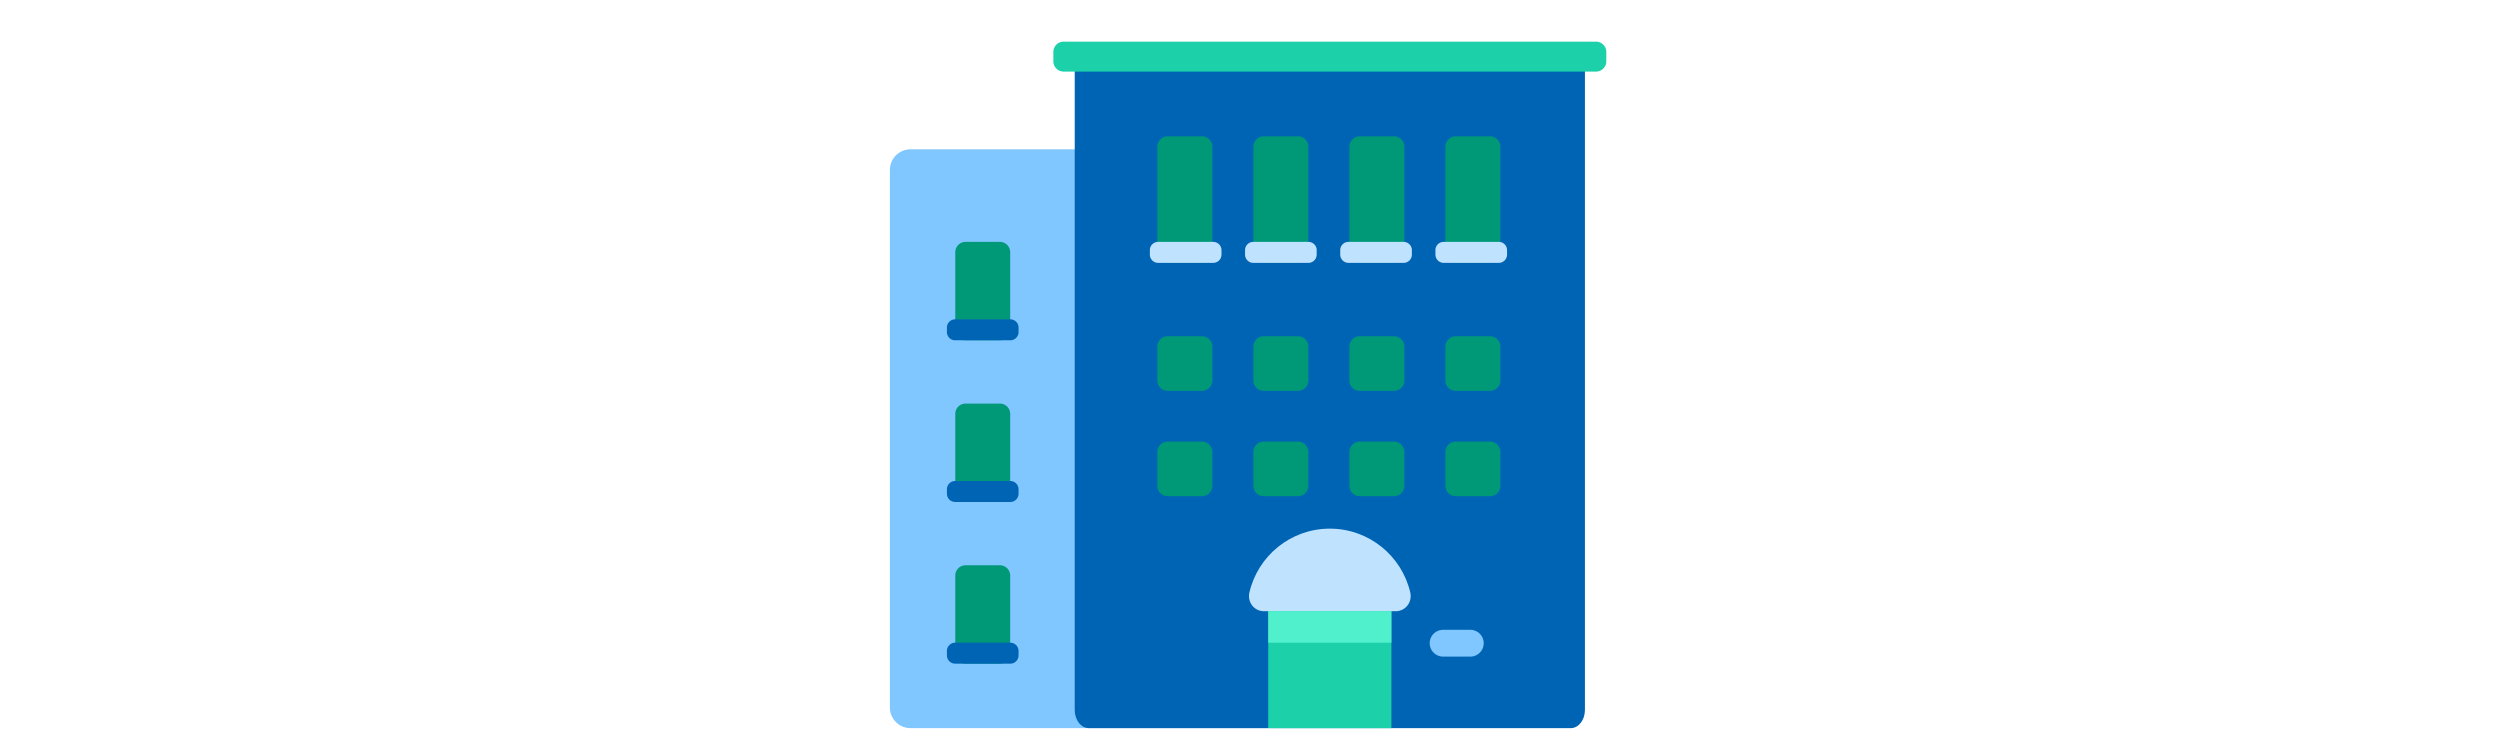 <svg id="th_fir_u1F3E2-officebuilding" width="100%" height="100%" xmlns="http://www.w3.org/2000/svg" version="1.1" xmlns:xlink="http://www.w3.org/1999/xlink" xmlns:svgjs="http://svgjs.com/svgjs" preserveAspectRatio="xMidYMid meet" viewBox="0 0 512 512" style="height:150px" data-uid="fir_u1F3E2-officebuilding" data-keyword="u1F3E2-officebuilding" data-complex="true" data-coll="fir" data-c="{&quot;466677&quot;:[&quot;fir_u1F3E2-officebuilding_l_6&quot;],&quot;899396&quot;:[&quot;fir_u1F3E2-officebuilding_l_9&quot;],&quot;c8cacb&quot;:[&quot;fir_u1F3E2-officebuilding_l_0&quot;,&quot;fir_u1F3E2-officebuilding_l_3&quot;],&quot;a6afb2&quot;:[&quot;fir_u1F3E2-officebuilding_l_1&quot;,&quot;fir_u1F3E2-officebuilding_l_8&quot;],&quot;597b91&quot;:[&quot;fir_u1F3E2-officebuilding_l_2&quot;,&quot;fir_u1F3E2-officebuilding_l_4&quot;],&quot;ff473e&quot;:[&quot;fir_u1F3E2-officebuilding_l_5&quot;],&quot;2b3b47&quot;:[&quot;fir_u1F3E2-officebuilding_l_7&quot;]}" data-colors="[&quot;#c8cacb&quot;,&quot;#a6afb2&quot;,&quot;#597b91&quot;,&quot;#ff473e&quot;,&quot;#466677&quot;,&quot;#2b3b47&quot;,&quot;#899396&quot;]"><defs id="SvgjsDefs5943"></defs><path id="fir_u1F3E2-officebuilding_l_0" d="M267.04 104.384H18.654C10.701 104.384 4.254 110.831 4.254 118.784V494.598C4.254 502.551 10.701 508.998 18.654 508.998H267.04C274.993 508.998 281.44 502.551 281.44 494.598V118.784C281.44 110.831 274.993 104.384 267.04 104.384Z " data-color-original="#c8cacb" fill="#80c6ff" class="c8cacb"></path><path id="fir_u1F3E2-officebuilding_l_1" d="M480.279 36.657H143.331C137.889 36.657 133.478 42.338 133.478 49.345V496.31C133.478 503.318 137.889 508.998 143.331 508.998H480.279C485.721 508.998 490.132 503.317 490.132 496.31V49.346C490.132 42.338 485.72 36.657 480.279 36.657Z " data-color-original="#a6afb2" fill="#0064b5" class="a6afb2"></path><path id="fir_u1F3E2-officebuilding_l_2" d="M268.756 405H354.853V508.999H268.756Z " data-color-original="#597b91" fill="#1cd1aa" class="597b91"></path><path id="fir_u1F3E2-officebuilding_l_3" d="M410.15 459.001H390.974A9.362 9.362 0 1 1 390.974 440.277H410.15A9.363 9.363 0 0 1 410.15 459.001Z " data-color-original="#c8cacb" fill="#80c6ff" class="c8cacb"></path><path id="fir_u1F3E2-officebuilding_l_4" d="M505.081 42.854V36.305A7.2 7.2 0 0 0 497.881 29.105H125.729A7.2 7.2 0 0 0 118.529 36.305V42.854A7.2 7.2 0 0 0 125.729 50.054H497.88A7.2 7.2 0 0 0 505.081 42.854Z " data-color-original="#597b91" fill="#1cd1aa" class="597b91"></path><path id="fir_u1F3E2-officebuilding_l_5" d="M357.901 427.272C364.712 427.272 369.581 420.867 368.048 414.231C362.136 388.633 339.199 369.549 311.804 369.549S261.472 388.632 255.56 414.231C254.027 420.868 258.896 427.272 265.707 427.272H357.901Z " data-color-original="#ff473e" fill="#bfe2ff" class="ff473e"></path><path id="fir_u1F3E2-officebuilding_l_6" d="M268.756 427.272H354.853V449.279H268.756Z " data-color-original="#466677" fill="#51f0cd" class="466677"></path><path id="fir_u1F3E2-officebuilding_l_7" d="M222.443 183.746H198.467A7.2 7.2 0 0 1 191.267 176.546V102.519A7.2 7.2 0 0 1 198.467 95.319H222.443A7.2 7.2 0 0 1 229.643 102.519V176.546A7.2 7.2 0 0 1 222.443 183.746ZM296.763 176.546V102.519A7.2 7.2 0 0 0 289.563 95.319H265.587A7.2 7.2 0 0 0 258.387 102.519V176.546A7.2 7.2 0 0 0 265.587 183.746H289.563A7.2 7.2 0 0 0 296.763 176.546ZM363.882 176.546V102.519A7.2 7.2 0 0 0 356.682 95.319H332.706A7.2 7.2 0 0 0 325.506 102.519V176.546A7.2 7.2 0 0 0 332.706 183.746H356.682A7.2 7.2 0 0 0 363.882 176.546ZM431.001 176.546V102.519A7.2 7.2 0 0 0 423.801 95.319H399.825A7.2 7.2 0 0 0 392.625 102.519V176.546A7.2 7.2 0 0 0 399.825 183.746H423.801A7.2 7.2 0 0 0 431.001 176.546ZM296.763 266.028V242.264A7.2 7.2 0 0 0 289.563 235.064H265.587A7.2 7.2 0 0 0 258.387 242.264V266.028A7.2 7.2 0 0 0 265.587 273.228H289.563A7.2 7.2 0 0 0 296.763 266.028ZM363.882 266.028V242.264A7.2 7.2 0 0 0 356.682 235.064H332.706A7.2 7.2 0 0 0 325.506 242.264V266.028A7.2 7.2 0 0 0 332.706 273.228H356.682A7.2 7.2 0 0 0 363.882 266.028ZM296.763 339.655V315.891A7.2 7.2 0 0 0 289.563 308.691H265.587A7.2 7.2 0 0 0 258.387 315.891V339.655A7.2 7.2 0 0 0 265.587 346.855H289.563A7.2 7.2 0 0 0 296.763 339.655ZM363.882 339.655V315.891A7.2 7.2 0 0 0 356.682 308.691H332.706A7.2 7.2 0 0 0 325.506 315.891V339.655A7.2 7.2 0 0 0 332.706 346.855H356.682A7.2 7.2 0 0 0 363.882 339.655ZM229.643 266.028V242.264A7.2 7.2 0 0 0 222.443 235.064H198.467A7.2 7.2 0 0 0 191.267 242.264V266.028A7.2 7.2 0 0 0 198.467 273.228H222.443A7.2 7.2 0 0 0 229.643 266.028ZM431.001 266.028V242.264A7.2 7.2 0 0 0 423.801 235.064H399.825A7.2 7.2 0 0 0 392.625 242.264V266.028A7.2 7.2 0 0 0 399.825 273.228H423.801A7.2 7.2 0 0 0 431.001 266.028ZM229.643 339.655V315.891A7.2 7.2 0 0 0 222.443 308.691H198.467A7.2 7.2 0 0 0 191.267 315.891V339.655A7.2 7.2 0 0 0 198.467 346.855H222.443A7.2 7.2 0 0 0 229.643 339.655ZM431.001 339.655V315.891A7.2 7.2 0 0 0 423.801 308.691H399.825A7.2 7.2 0 0 0 392.625 315.891V339.655A7.2 7.2 0 0 0 399.825 346.855H423.801A7.2 7.2 0 0 0 431.001 339.655ZM88.354 230.68V176.294A7.2 7.2 0 0 0 81.154 169.094H57.178A7.2 7.2 0 0 0 49.978 176.294V230.68A7.2 7.2 0 0 0 57.178 237.88H81.154A7.2 7.2 0 0 0 88.354 230.68ZM88.354 343.705V289.319A7.2 7.2 0 0 0 81.154 282.119H57.178A7.2 7.2 0 0 0 49.978 289.319V343.705A7.2 7.2 0 0 0 57.178 350.905H81.154A7.2 7.2 0 0 0 88.354 343.705ZM88.354 456.73V402.344A7.2 7.2 0 0 0 81.154 395.144H57.178A7.2 7.2 0 0 0 49.978 402.344V456.73A7.2 7.2 0 0 0 57.178 463.93H81.154A7.2 7.2 0 0 0 88.354 456.73Z " data-color-original="#2b3b47" fill="#009978" class="2b3b47"></path><path id="fir_u1F3E2-officebuilding_l_8" d="M88.452 237.88H49.881A5.752 5.752 0 0 1 44.129 232.128V228.982A5.752 5.752 0 0 1 49.881 223.23H88.452A5.752 5.752 0 0 1 94.204 228.982V232.128A5.752 5.752 0 0 1 88.452 237.88ZM94.204 345.152V342.006A5.752 5.752 0 0 0 88.452 336.254H49.881A5.752 5.752 0 0 0 44.129 342.006V345.152A5.753 5.753 0 0 0 49.881 350.905H88.452A5.753 5.753 0 0 0 94.204 345.152ZM94.204 458.177V455.031A5.752 5.752 0 0 0 88.452 449.279H49.881A5.752 5.752 0 0 0 44.129 455.031V458.177A5.753 5.753 0 0 0 49.881 463.93H88.452A5.753 5.753 0 0 0 94.204 458.177Z " data-color-original="#a6afb2" fill="#0064b5" class="a6afb2"></path><path id="fir_u1F3E2-officebuilding_l_9" d="M230.319 183.746H191.748A5.752 5.752 0 0 1 185.996 177.994V174.848A5.752 5.752 0 0 1 191.748 169.096H230.319A5.752 5.752 0 0 1 236.071 174.848V177.994A5.752 5.752 0 0 1 230.319 183.746ZM302.612 177.994V174.848A5.752 5.752 0 0 0 296.86 169.096H258.289A5.752 5.752 0 0 0 252.537 174.848V177.994A5.752 5.752 0 0 0 258.289 183.746H296.86A5.752 5.752 0 0 0 302.612 177.994ZM369.153 177.994V174.848A5.752 5.752 0 0 0 363.401 169.096H324.83A5.753 5.753 0 0 0 319.077 174.848V177.994A5.752 5.752 0 0 0 324.83 183.746H363.401A5.752 5.752 0 0 0 369.153 177.994ZM435.694 177.994V174.848A5.752 5.752 0 0 0 429.941 169.096H391.37A5.752 5.752 0 0 0 385.618 174.848V177.994A5.752 5.752 0 0 0 391.37 183.746H429.941A5.752 5.752 0 0 0 435.694 177.994Z " data-color-original="#899396" fill="#bfe2ff" class="899396"></path></svg>